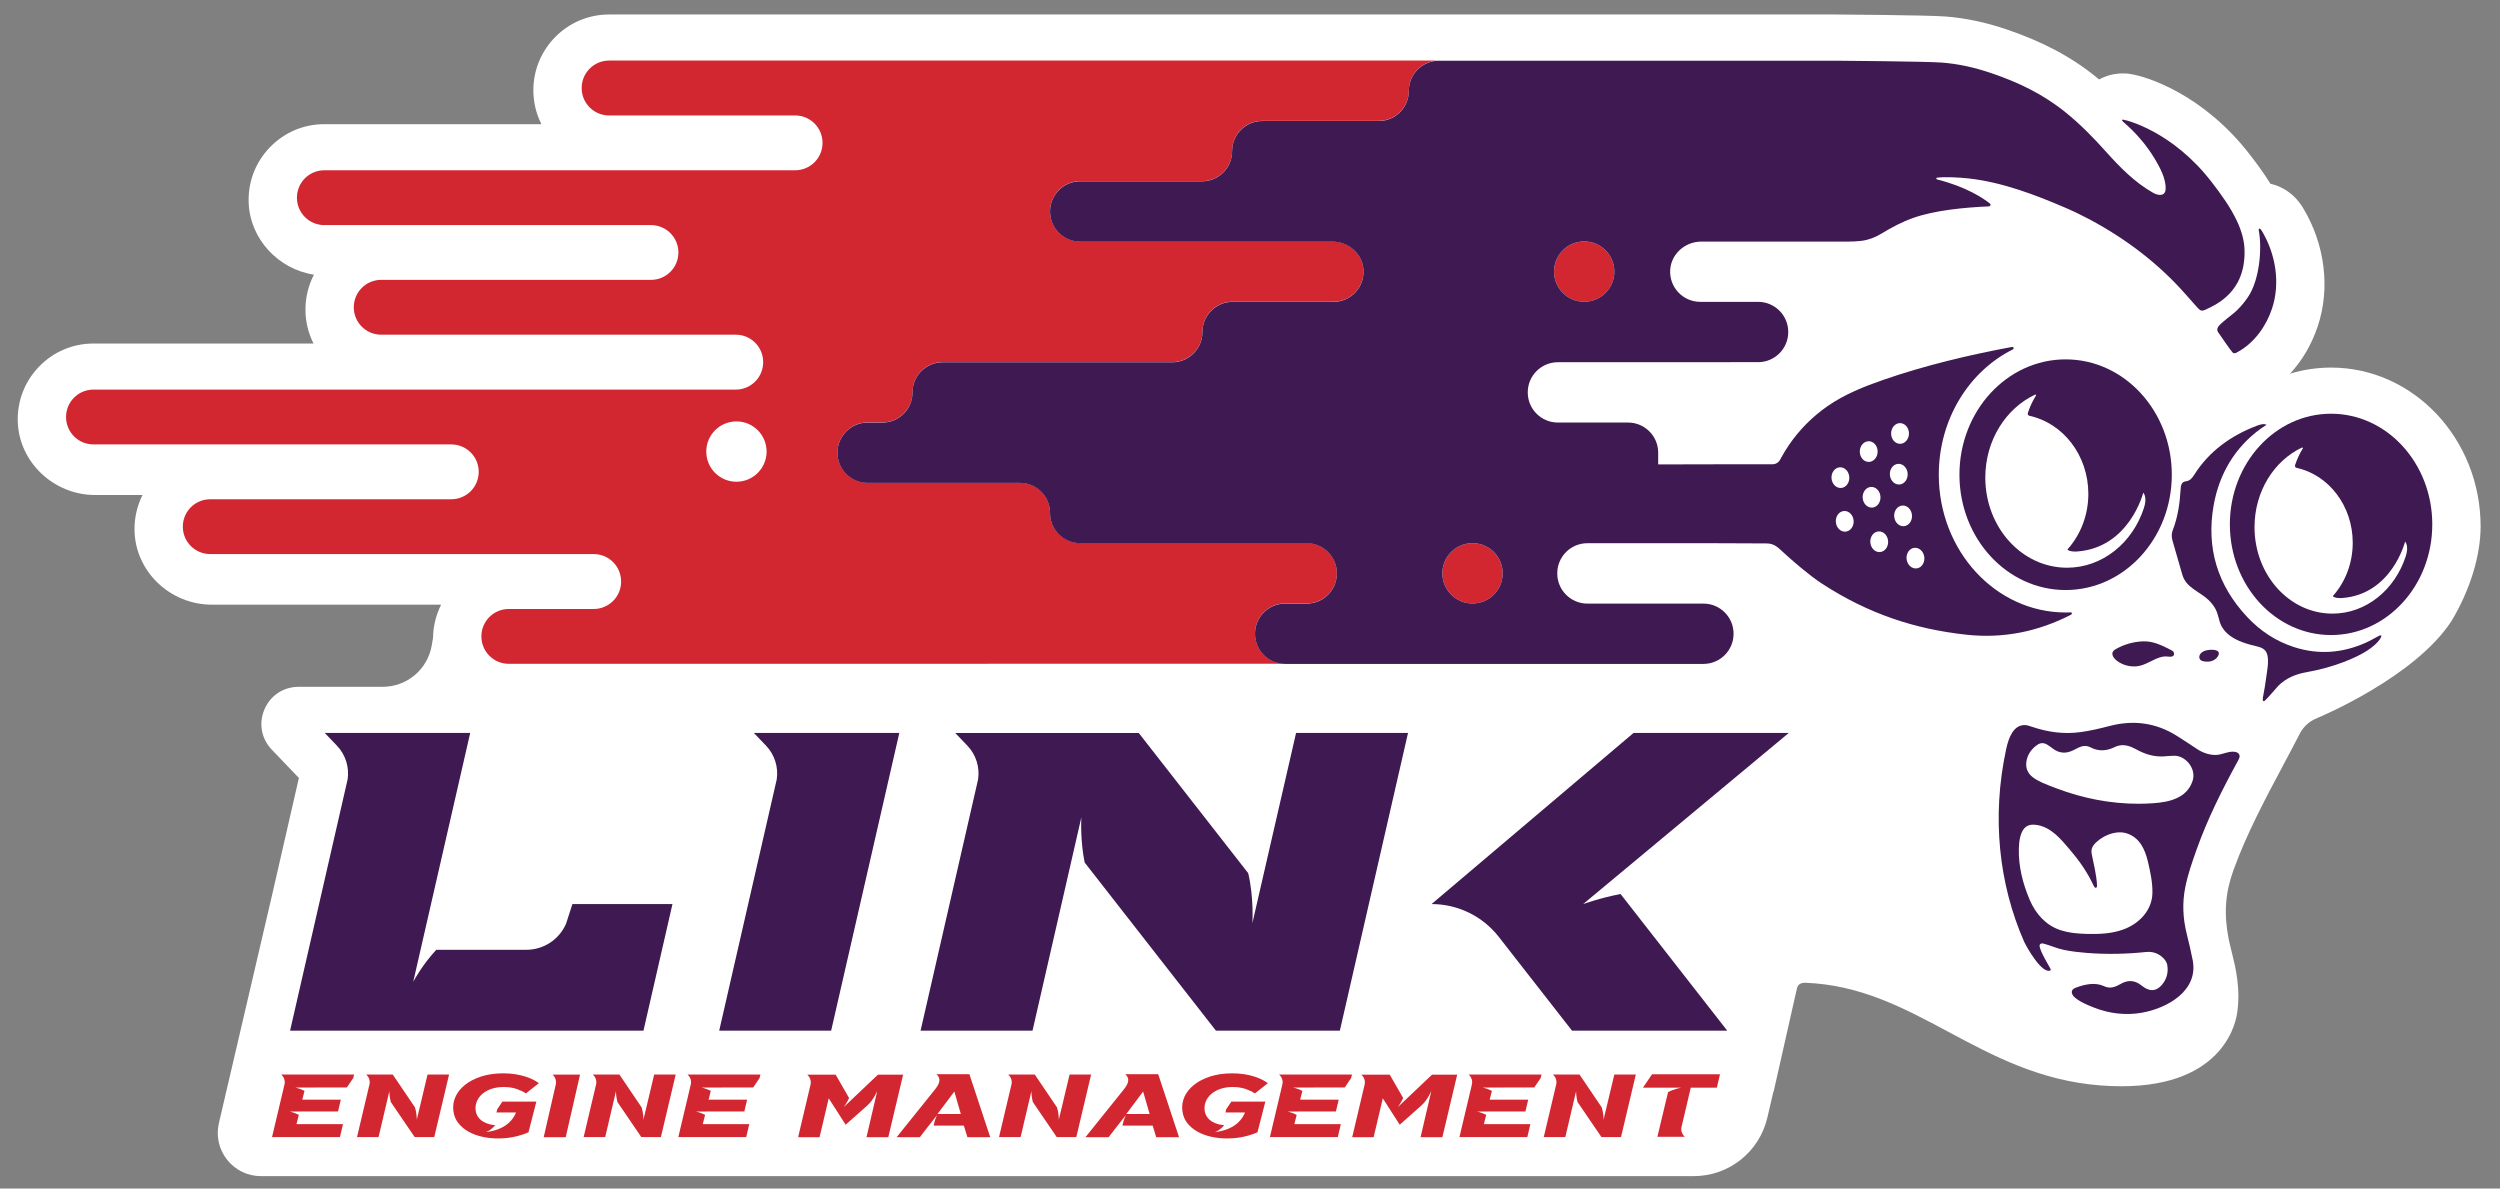 <?xml version="1.0" encoding="utf-8"?>
<!-- Generator: Adobe Illustrator 26.3.1, SVG Export Plug-In . SVG Version: 6.00 Build 0)  -->
<!DOCTYPE svg PUBLIC "-//W3C//DTD SVG 1.1//EN" "http://www.w3.org/Graphics/SVG/1.1/DTD/svg11.dtd">
<svg version="1.1" xmlns:x="http://ns.adobe.com/Extensibility/1.0/" xmlns:i="http://ns.adobe.com/AdobeIllustrator/10.0/" xmlns:graph="http://ns.adobe.com/Graphs/1.0/"
	 xmlns="http://www.w3.org/2000/svg" xmlns:xlink="http://www.w3.org/1999/xlink" x="0px" y="0px" width="172.913px"
	 height="82.205px" viewBox="0 0 172.913 82.205" enable-background="new 0 0 172.913 82.205" xml:space="preserve">
<rect x="0" y="0" width="172.913" height="82.205" fill="#808080" stroke="none"/>
<g id="Purple_Background" display="none">
</g>
<g id="Outline">
</g>
<g id="Logo_artwork">
	<path fill="#FFFFFF" d="M161.228,25.424c-0.969,0-1.918,0.142-2.837,0.422c0.836-0.902,1.485-2.004,1.909-3.256
		c0.889-2.623,0.514-5.687-1.003-8.197c-0.669-1.106-1.577-1.529-2.264-1.685c-0.461-0.749-0.959-1.411-1.399-1.984
		c-3.19-4.157-7.134-5.466-8.391-5.621l-0.163-0.019l-0.255-0.006c-0.581,0-1.142,0.145-1.639,0.418
		c-0.05-0.041-0.099-0.082-0.148-0.122c-1.764-1.44-3.779-2.511-6.342-3.371
		c-1.414-0.474-2.815-0.764-4.164-0.864c-1.283-0.095-7.501-0.137-7.558-0.137H42.125
		c-2.887,0-5.235,2.35-5.235,5.24c0,0.827,0.194,1.628,0.555,2.346H22.431c-1.432,0-2.769,0.569-3.766,1.602
		c-0.997,1.034-1.518,2.394-1.466,3.83c0.09,2.508,2.046,4.595,4.514,4.979c-0.381,0.735-0.586,1.559-0.586,2.41
		c0,0.829,0.195,1.632,0.558,2.352H6.462c-1.432,0-2.769,0.569-3.766,1.602c-0.997,1.034-1.518,2.394-1.466,3.83
		c0.1,2.781,2.493,5.043,5.335,5.043h3.293c-0.374,0.746-0.568,1.579-0.554,2.441
		c0.048,2.837,2.448,5.145,5.351,5.145h15.856c-0.351,0.697-0.545,1.472-0.558,2.273l-0.088,0.527
		c-0.279,1.67-1.711,2.882-3.404,2.882h-5.808c-1.046,0-1.952,0.598-2.362,1.56c-0.411,0.962-0.217,2.029,0.506,2.785
		l1.875,1.959l-1.841,8.042l-3.691,15.833c-0.208,0.893-0.001,1.817,0.57,2.535c0.57,0.718,1.423,1.13,2.34,1.13
		h99.082c2.451,0,4.551-1.667,5.108-4.054l0.419-1.799l0.015,0.001l1.616-7.155
		c0.08-0.34,0.415-0.366,0.537-0.37c3.844,0.141,6.808,1.726,9.947,3.404
		c3.102,1.659,6.31,3.373,10.484,3.697c8.163,0.634,9.318-4.017,9.466-4.956c0.272-1.723-0.109-3.24-0.386-4.348
		c-0.076-0.305-0.149-0.594-0.197-0.842v-0c-0.336-1.746-0.234-3.17,0.342-4.761
		c0.893-2.467,2.176-4.877,3.416-7.207c0.386-0.726,0.786-1.476,1.167-2.217c0.244-0.473,0.646-0.844,1.133-1.046
		c0.277-0.115,6.81-2.851,9.348-6.726l0.021-0.033c1.273-2.13,2.003-4.506,2.003-6.519
		C171.57,30.356,166.931,25.424,161.228,25.424z"/>
	<g>
		<path fill="#D22730" d="M37.606,78.654l0.843-3.682c0.037-0.219-0.03-0.44-0.18-0.597l-0.051-0.052h1.902
			l-0.992,4.332H37.606z"/>
		<path fill="#D22730" d="M80.108,74.298h-2.279l0.051,0.053c0.026,0.027,0.049,0.057,0.07,0.087
			c0.015,0.021,0.028,0.042,0.043,0.072c0.102,0.217,0.018,0.489-0.258,0.833l-2.659,3.312h1.603l0.16-0.208
			h-0l0.032-0.041l0.427-0.553h0.004l0.57-0.731c0,0-0.166,0.33-0.236,0.731h2.089l0.245,0.802h1.579
			L80.108,74.298z M77.901,77.048l1.164-1.551l0.449,1.551H77.901z"/>
		<path fill="#D22730" d="M67.049,74.298h-2.279l0.051,0.053c0.026,0.027,0.049,0.057,0.07,0.087
			c0.015,0.021,0.028,0.042,0.043,0.072c0.102,0.217,0.018,0.489-0.258,0.833l-2.659,3.312h1.603l0.16-0.208
			h-0l0.032-0.041l0.427-0.553h0.004l0.57-0.731c0,0-0.166,0.33-0.236,0.731h2.089l0.245,0.802h1.579
			L67.049,74.298z M64.842,77.048l1.164-1.551l0.449,1.551H64.842z"/>
		<path fill="#D22730" d="M99.046,74.33l-0.649,0.615l0,0l-0.064,0.061l-1.179,1.118l0,0l-0.472,0.448
			c0,0,0.207-0.272,0.367-0.625l-0-0.006l-0.927-1.611l-1.963,0.001l0.051,0.053
			c0.163,0.17,0.228,0.409,0.173,0.639l-0.857,3.632h1.482l0.634-2.69l1.17,1.826l1.511-1.34
			c0.417-0.369,0.678-1.002,0.678-1.002l-0.118,0.505h0l-0.629,2.701h1.508l1.025-4.325H99.046z"/>
		<path fill="#D22730" d="M60.723,74.33l-0.649,0.615l0,0l-0.064,0.061l-1.179,1.118l0,0l-0.472,0.448
			c0,0,0.207-0.272,0.367-0.625l-0-0.006l-0.927-1.611l-1.963,0.001l0.051,0.053
			c0.163,0.17,0.228,0.409,0.173,0.639l-0.857,3.632h1.482l0.634-2.69l1.17,1.826l1.511-1.34
			c0.417-0.369,0.678-1.002,0.678-1.002l-0.118,0.505h0l-0.629,2.701h1.508l1.025-4.325H60.723z"/>
		<path fill="#D22730" d="M114.263,74.302l-0.628,0.926l1.811-0l-0,0h0.847
			c-0.01,0.002-0.498,0.083-0.921,0.307l-0.738,3.091h1.895l-0.051-0.053c-0.163-0.17-0.228-0.409-0.173-0.639
			l0.638-2.707h1.805l0.215-0.926H114.263z"/>
		<path fill="#D22730" d="M111.654,74.322l-0.626,2.63l-0.001-0.001l-0.118,0.499c0,0,0.015-0.413-0.127-0.861
			l-0.079-0.117l-1.455-2.15h-1.837l0.05,0.052c0.163,0.171,0.228,0.409,0.173,0.639l-0.859,3.633h1.49
			l0.298-1.263h-0.001l0.21-0.891l0.239-1.02c0,0-0.005,0.348,0.099,0.747l1.654,2.428h1.353l1.025-4.325H111.654z
			"/>
		<path fill="#D22730" d="M73.977,74.322l-0.626,2.63l-0.001-0.001l-0.118,0.499c0,0,0.015-0.413-0.127-0.861
			l-0.079-0.117l-1.455-2.15h-1.837l0.05,0.052c0.163,0.171,0.228,0.409,0.173,0.639l-0.859,3.633H70.59
			l0.298-1.263H70.887l0.21-0.891l0.239-1.02c0,0-0.005,0.348,0.099,0.747l1.654,2.428h1.353l1.025-4.325H73.977z"
			/>
		<path fill="#D22730" d="M45.246,74.322l-0.626,2.63L44.62,76.951l-0.118,0.499c0,0,0.015-0.413-0.127-0.861
			l-0.079-0.117l-1.455-2.15h-1.837l0.05,0.052c0.163,0.171,0.228,0.409,0.173,0.639l-0.859,3.633h1.49
			l0.298-1.263h-0.001l0.21-0.891l0.239-1.02c0,0-0.005,0.348,0.099,0.747l1.654,2.428h1.353l1.025-4.325H45.246z"
			/>
		<path fill="#D22730" d="M29.571,74.322l-0.626,2.63l-0.001-0.001l-0.118,0.499c0,0,0.015-0.413-0.127-0.861
			l-0.079-0.117L27.166,74.322h-1.837l0.05,0.052c0.163,0.171,0.228,0.409,0.173,0.639l-0.859,3.633h1.49
			l0.298-1.263h-0.001l0.21-0.891l0.239-1.02c0,0-0.005,0.348,0.099,0.747l1.654,2.428h1.353l1.025-4.325H29.571z"
			/>
		<path fill="#D22730" d="M84.81,76.723l-0.05,0.219h1.232c0,0-0,0.001-0,0.001h0.119
			c-0.073,0.193-0.22,0.471-0.51,0.729l-0,0.001c-0,0-0.001,0-0.001,0
			c-0.321,0.284-0.816,0.543-1.58,0.63c0,0,0.337-0.094,0.65-0.482c-0.019-0.002-0.039-0.002-0.058-0.004
			c-0.079-0.008-0.157-0.019-0.233-0.036c-0.033-0.007-0.065-0.014-0.096-0.021
			c-0.159-0.042-0.306-0.1-0.436-0.177c-0.142-0.085-0.261-0.193-0.353-0.322
			c-0.094-0.131-0.152-0.284-0.174-0.456c-0.027-0.219,0.001-0.43,0.084-0.629
			c0.082-0.198,0.211-0.372,0.384-0.52c0.171-0.145,0.383-0.262,0.631-0.346c0.246-0.084,0.529-0.127,0.841-0.127
			c0.335,0,0.636,0.046,0.898,0.136c0.238,0.082,0.453,0.185,0.641,0.306l0.891-0.707
			c-0.096-0.072-0.208-0.143-0.338-0.213c-0.167-0.09-0.36-0.17-0.571-0.238
			c-0.213-0.069-0.453-0.125-0.713-0.167c-0.261-0.042-0.541-0.063-0.833-0.063c-0.561,0-1.072,0.072-1.518,0.214
			c-0.444,0.142-0.822,0.336-1.125,0.576c-0.301,0.239-0.525,0.517-0.666,0.826
			c-0.14,0.307-0.19,0.636-0.148,0.978c0.041,0.329,0.156,0.616,0.343,0.85
			c0.19,0.238,0.429,0.438,0.712,0.595c0.284,0.157,0.605,0.275,0.953,0.351
			c0.349,0.075,0.706,0.114,1.06,0.114c0.439,0,0.844-0.042,1.203-0.126c0.345-0.08,0.656-0.18,0.924-0.299
			l0.545-2.123h-2.349L84.81,76.723z"/>
		<path fill="#D22730" d="M34.39,76.723l-0.05,0.219h1.232c0,0-0,0.001-0,0.001h0.119
			c-0.073,0.193-0.22,0.471-0.51,0.729L35.18,77.673c-0,0-0.001,0-0.001,0
			c-0.321,0.284-0.816,0.543-1.58,0.63c0,0,0.337-0.094,0.65-0.482c-0.019-0.002-0.039-0.002-0.058-0.004
			c-0.079-0.008-0.157-0.019-0.233-0.036c-0.033-0.007-0.065-0.014-0.096-0.021
			c-0.159-0.042-0.306-0.1-0.436-0.177c-0.142-0.085-0.261-0.193-0.353-0.322
			c-0.094-0.131-0.152-0.284-0.174-0.456c-0.027-0.219,0.001-0.43,0.084-0.629
			c0.082-0.198,0.211-0.372,0.384-0.52c0.171-0.145,0.383-0.262,0.631-0.346c0.246-0.084,0.529-0.127,0.841-0.127
			c0.335,0,0.636,0.046,0.898,0.136c0.238,0.082,0.453,0.185,0.641,0.306l0.891-0.707
			c-0.096-0.072-0.208-0.143-0.338-0.213c-0.167-0.09-0.36-0.17-0.571-0.238
			c-0.213-0.069-0.453-0.125-0.713-0.167c-0.261-0.042-0.541-0.063-0.833-0.063c-0.561,0-1.072,0.072-1.518,0.214
			c-0.444,0.142-0.822,0.336-1.125,0.576c-0.301,0.239-0.525,0.517-0.666,0.826
			c-0.14,0.307-0.19,0.636-0.148,0.978c0.041,0.329,0.156,0.616,0.343,0.85
			c0.19,0.238,0.429,0.438,0.712,0.595c0.284,0.157,0.605,0.275,0.953,0.351
			c0.349,0.075,0.706,0.114,1.06,0.114c0.439,0,0.844-0.042,1.203-0.126c0.345-0.08,0.656-0.18,0.924-0.299
			l0.545-2.123h-2.349L34.39,76.723z"/>
		<path fill="#D22730" d="M101.58,74.322l0.05,0.052c0.163,0.171,0.228,0.41,0.173,0.639l-0.86,3.633h4.696
			l0.209-0.894h-3.215l0.162-0.645c-0.338-0.165-0.637-0.23-0.637-0.23l0.695-0l0-0.001l2.654-0
			l0.193-0.817h-2.666l0.15-0.588l0.005-0.022c-0.338-0.166-0.638-0.23-0.638-0.23l0.697-0l0-0.002
			l2.869-0.001l0.443-0.653l0.059-0.241H101.58z"/>
		<path fill="#D22730" d="M88.471,74.322l0.05,0.052c0.163,0.171,0.228,0.41,0.173,0.639l-0.86,3.633h4.696
			l0.209-0.894h-3.215l0.162-0.645c-0.338-0.165-0.637-0.23-0.637-0.23l0.695-0l0-0.001l2.654-0
			l0.193-0.817h-2.666l0.15-0.588l0.005-0.022c-0.338-0.166-0.638-0.23-0.638-0.23l0.697-0l0-0.002
			l2.869-0.001l0.443-0.653l0.059-0.241H88.471z"/>
		<path fill="#D22730" d="M47.554,74.322l0.05,0.052c0.163,0.171,0.228,0.41,0.173,0.639l-0.86,3.633h4.696
			l0.209-0.894h-3.215l0.162-0.645c-0.338-0.165-0.637-0.23-0.637-0.23l0.695-0l0-0.001l2.654-0
			l0.193-0.817H49.009l0.15-0.588l0.005-0.022c-0.338-0.166-0.638-0.23-0.638-0.23l0.697-0l0-0.002
			l2.869-0.001l0.443-0.653l0.059-0.241H47.554z"/>
		<path fill="#D22730" d="M19.453,74.322l0.05,0.052c0.163,0.171,0.228,0.41,0.173,0.639l-0.86,3.633h4.696
			l0.209-0.894h-3.215l0.162-0.645c-0.338-0.165-0.637-0.23-0.637-0.23l0.695-0l0-0.001l2.654-0
			l0.193-0.817h-2.666l0.15-0.588l0.005-0.022c-0.338-0.166-0.638-0.23-0.638-0.23l0.697-0l0-0.002
			l2.869-0.001l0.443-0.653l0.059-0.241H19.453z"/>
	</g>
	<g>
		<g>
			<g>
				<path fill="#3F1951" d="M86.621,63.85c0,0,0.115-1.745-0.288-3.455l-7.572-9.699H66.068l0.839,0.876
					c0.598,0.624,0.868,1.485,0.744,2.331l-3.979,17.382h7.743l3.378-14.758c-0.013,0.241-0.071,1.66,0.228,3.13
					l9.078,11.628h8.573l4.714-20.59h-7.743L86.621,63.85z"/>
				<path fill="#3F1951" d="M39.151,63.891c-0.468,1.077-1.536,1.801-2.745,1.801h-6.229
					c-0.899,0.958-1.483,2.002-1.595,2.21l3.939-17.207H22.461l0.839,0.876c0.598,0.624,0.868,1.485,0.744,2.331
					l-3.98,17.382h24.442l2.005-8.755h-6.92L39.151,63.891z"/>
				<path fill="#3F1951" d="M52.141,50.695l0.839,0.876c0.598,0.624,0.868,1.486,0.744,2.331l-3.98,17.382h7.743
					l4.714-20.59H52.141z"/>
				<path fill="#3F1951" d="M109.499,62.53l14.221-11.835h-10.736l-13.97,11.835h0c1.817,0,3.532,0.837,4.65,2.269
					l5.064,6.486h10.736l-7.376-9.449C110.739,62.085,109.499,62.53,109.499,62.53"/>
			</g>
			<g>
				<path fill="#D22730" d="M40.231,6.087v0.004c0,1.046,0.848,1.894,1.894,1.894h12.872
					c1.046,0,1.894,0.848,1.894,1.894v0.004c0,1.046-0.848,1.894-1.894,1.894H22.431
					c-1.046,0-1.894,0.848-1.894,1.894v0.004c0,1.046,0.848,1.894,1.894,1.894h22.597
					c1.046,0,1.894,0.848,1.894,1.894c0,1.046-0.848,1.894-1.894,1.894H26.363c-1.046,0-1.894,0.848-1.894,1.894
					v0.004c0,1.046,0.848,1.894,1.894,1.894h24.528c1.046,0,1.894,0.848,1.894,1.894v0.01
					c0,1.046-0.848,1.894-1.894,1.894H6.462c-1.046,0-1.894,0.848-1.894,1.894v0.004
					c0,1.046,0.848,1.894,1.894,1.894h24.754c1.046,0,1.894,0.848,1.894,1.894v0.004
					c0,1.046-0.848,1.894-1.894,1.894H14.539c-1.046,0-1.894,0.848-1.894,1.894v0.004
					c0,1.046,0.848,1.894,1.894,1.894h26.526c1.046,0,1.894,0.848,1.894,1.894v0.01
					c0,1.046-0.848,1.894-1.894,1.894h-5.876c-1.046,0-1.894,0.848-1.894,1.894v0.004
					c0,1.046,0.848,1.894,1.894,1.894l53.699-0.005c-1.151,0-2.083-0.933-2.083-2.083v-0.005
					c0-1.151,0.933-2.083,2.083-2.083h1.495c1.151,0,2.083-0.933,2.083-2.083v-0.011
					c0-1.151-0.933-2.083-2.083-2.083H74.71c-1.151,0-2.083-0.933-2.083-2.083v-0.005
					c0-1.151-0.933-2.083-2.083-2.083h-10.537c-1.151,0-2.083-0.933-2.083-2.083v-0.005
					c0-1.151,0.933-2.083,2.083-2.083h1.026c1.151,0,2.083-0.933,2.083-2.083v-0.005
					c0-1.151,0.933-2.083,2.083-2.083h15.874c1.157,0,2.095-0.938,2.095-2.095c0-1.151,0.933-2.083,2.083-2.083
					h6.975c1.196,0,2.158-1.009,2.079-2.222c-0.072-1.107-1.041-1.945-2.15-1.945H74.71
					c-1.151,0-2.083-0.933-2.083-2.083v-0.005c0-1.151,0.933-2.083,2.083-2.083h8.427
					c1.151,0,2.083-0.933,2.083-2.083v-0.005c0-1.151,0.933-2.083,2.083-2.083h8.056
					c1.151,0,2.083-0.933,2.083-2.083v-0.005c0-1.151,0.933-2.083,2.083-2.083H42.125
					C41.079,4.192,40.231,5.04,40.231,6.087z M53.021,31.236c0,1.151-0.933,2.083-2.083,2.083h-0.005
					c-1.151,0-2.083-0.933-2.083-2.083v-0.005c0-1.151,0.933-2.083,2.083-2.083h0.005
					c1.151,0,2.083,0.933,2.083,2.083V31.236z"/>
				<path fill="#D22730" d="M109.574,16.699h-0.005c-1.151,0-2.083,0.933-2.083,2.083v0.005
					c0,1.151,0.933,2.083,2.083,2.083h0.005c1.151,0,2.083-0.933,2.083-2.083v-0.005
					C111.658,17.631,110.725,16.699,109.574,16.699z"/>
				<path fill="#D22730" d="M101.85,37.568h-0.005c-1.151,0-2.083,0.933-2.083,2.083v0.005
					c0,1.151,0.933,2.083,2.083,2.083h0.005c1.151,0,2.083-0.933,2.083-2.083v-0.005
					C103.933,38.501,103,37.568,101.85,37.568z"/>
			</g>
			<g>
				<path fill="#3F1951" d="M142.869,24.856c-4.056,0-7.344,3.571-7.344,7.977c0,4.406,3.288,7.977,7.344,7.977
					c4.056,0,7.344-3.571,7.344-7.977C150.214,28.428,146.925,24.856,142.869,24.856z M142.965,39.266
					c-3.121,0-5.651-2.791-5.651-6.233c0-2.578,1.42-4.789,3.443-5.738c0.042-0.02,0.084,0.028,0.059,0.068
					c-0.212,0.34-0.414,0.743-0.562,1.208c-0.026,0.082,0.027,0.169,0.112,0.187
					c2.323,0.503,4.074,2.728,4.074,5.398c0,1.488-0.544,2.837-1.429,3.828c-0.059,0.067,0.228,0.19,0.639,0.161
					c3.637-0.257,4.589-4.072,4.589-4.072s0.301,0.305,0.044,1.066C147.502,37.545,145.416,39.266,142.965,39.266z"/>
				<path fill="#3F1951" d="M161.229,28.615c-3.866,0-7,3.427-7,7.654s3.134,7.654,7,7.654
					s7-3.427,7-7.654S165.095,28.615,161.229,28.615z M161.32,42.441c-2.975,0-5.386-2.678-5.386-5.981
					c0-2.474,1.353-4.595,3.282-5.505c0.04-0.019,0.08,0.027,0.057,0.065c-0.202,0.327-0.395,0.713-0.536,1.159
					c-0.025,0.079,0.026,0.162,0.106,0.179c2.214,0.483,3.884,2.617,3.884,5.179c0,1.428-0.519,2.723-1.361,3.673
					c-0.057,0.064,0.217,0.182,0.609,0.154c3.467-0.247,4.374-3.907,4.374-3.907s0.287,0.292,0.043,1.023
					C165.644,40.79,163.656,42.441,161.32,42.441z"/>
				<path fill="#3F1951" d="M154.582,52c-0.45-0.072-0.906,0.224-1.368,0.217
					c-0.461-0.007-0.899-0.171-1.279-0.426c-0.459-0.308-0.921-0.612-1.39-0.905
					c-1.437-0.899-2.977-1.101-4.611-0.679c-0.663,0.172-1.328,0.333-2.01,0.427
					c-1.202,0.166-2.307,0.003-3.446-0.386c-0.143-0.049-0.289-0.097-0.44-0.098
					c-0.768-0.004-1.103,0.843-1.278,1.653c-1.027,4.744-0.49,9.372,1.226,13.3
					c0.161,0.369,1.29,2.38,1.864,1.995c-0.015-0.077-0.05-0.128-0.087-0.196
					c-0.239-0.438-0.513-0.862-0.668-1.339c-0.026-0.081-0.047-0.177,0.003-0.245
					c0.049-0.067,0.146-0.078,0.226-0.057c0.484,0.124,0.937,0.339,1.434,0.441
					c0.514,0.105,1.036,0.164,1.558,0.206c1.37,0.109,2.744,0.082,4.113-0.061
					c0.492-0.052,0.904,0.108,1.235,0.46c0.112,0.119,0.212,0.285,0.237,0.443
					c0.084,0.514-0.038,0.987-0.388,1.385c-0.345,0.392-0.73,0.452-1.172,0.185
					c-0.13-0.079-0.245-0.182-0.373-0.265c-0.365-0.236-0.748-0.26-1.142-0.076
					c-0.121,0.056-0.237,0.123-0.356,0.183c-0.303,0.153-0.606,0.205-0.931,0.052
					c-0.615-0.29-1.34-0.137-1.948,0.094c-0.119,0.045-0.25,0.111-0.285,0.233
					c-0.002,0.006-0.003,0.012-0.004,0.018c-0.111,0.508,1.181,0.993,1.526,1.129
					c1.059,0.42,2.222,0.558,3.346,0.352c1.77-0.323,3.886-1.533,3.487-3.619
					c-0.118-0.617-0.266-1.229-0.417-1.839c-0.265-1.071-0.315-2.146-0.096-3.229
					c0.178-0.88,0.474-1.726,0.773-2.57c0.763-2.153,1.791-4.19,2.884-6.192c0.063-0.115,0.128-0.247,0.087-0.372
					C154.851,52.092,154.714,52.021,154.582,52z M146.83,64.299c-0.773,0.274-1.608,0.315-2.428,0.297
					c-0.653-0.014-1.314-0.066-1.932-0.277c-0.981-0.335-1.671-1.121-2.074-2.057
					c-0.482-1.118-0.795-2.338-0.762-3.563c0.013-0.495,0.086-1.279,0.558-1.554c0.225-0.131,0.505-0.124,0.761-0.073
					c0.962,0.192,1.581,0.966,2.189,1.671c0.647,0.749,1.219,1.567,1.641,2.464c0.021,0.045,0.082,0.182,0.153,0.198
					c0.022,0.005,0.045-0.002,0.068-0.025c0.037-0.038,0.038-0.098,0.036-0.151
					c-0.032-0.722-0.232-1.468-0.37-2.176c-0.042-0.217-0.001-0.418,0.133-0.595
					c0.408-0.54,1.481-1.113,2.348-0.8c0.842,0.304,1.2,1.073,1.401,1.902c0.172,0.711,0.338,1.492,0.32,2.221
					C148.843,62.992,147.922,63.912,146.83,64.299z M151.65,54.011c-0.395,1.196-1.6,1.466-2.726,1.545
					c-0.329,0.023-0.657,0.035-0.986,0.036c-1.94,0.006-3.867-0.371-5.683-1.058
					c-0.338-0.128-0.678-0.253-1.007-0.402c-0.224-0.101-0.446-0.22-0.642-0.368
					c-0.363-0.274-0.52-0.653-0.447-1.107c0.08-0.499,0.362-0.874,0.773-1.153
					c0.207-0.14,0.434-0.134,0.649-0.008c0.131,0.077,0.255,0.167,0.375,0.26c0.454,0.354,0.935,0.391,1.445,0.134
					c0.119-0.06,0.237-0.121,0.357-0.18c0.273-0.133,0.558-0.16,0.827-0.02c0.574,0.298,1.121,0.256,1.692-0.024
					c0.393-0.193,0.817-0.147,1.216,0.035c0.156,0.071,0.305,0.156,0.458,0.233c0.592,0.296,1.212,0.444,1.878,0.369
					c0.17-0.019,0.343-0.02,0.514-0.03C151.128,52.228,151.936,53.145,151.65,54.011z"/>
				<path fill="#3F1951" d="M164.691,43.944c-0.079-0.011-0.188,0.055-0.255,0.09
					c-0.253,0.132-0.499,0.281-0.758,0.398c-1.628,0.737-3.295,0.878-5.01,0.325
					c-1.265-0.408-2.339-1.121-3.238-2.08c-2.056-2.191-2.85-4.786-2.319-7.747
					c0.387-2.154,1.461-3.977,3.245-5.276c0.127-0.092,0.402-0.266,0.402-0.266s-0.124-0.143-0.628,0.046
					c-1.793,0.672-3.325,1.76-4.362,3.398c-0.151,0.238-0.295,0.427-0.601,0.462
					c-0.298,0.034-0.331,0.318-0.345,0.557c-0.057,0.959-0.188,1.913-0.542,2.812
					c-0.095,0.24-0.09,0.483-0.019,0.729c0.228,0.787,0.452,1.576,0.681,2.363
					c0.262,0.898,1.161,1.138,1.786,1.722c0.211,0.197,0.397,0.427,0.528,0.686
					c0.134,0.267,0.183,0.561,0.271,0.844c0.33,1.062,1.538,1.463,2.509,1.684c0.381,0.086,0.693,0.205,0.788,0.623
					c0.107,0.468-0.012,1.018-0.073,1.489c-0.063,0.487-0.147,0.981-0.239,1.458
					c-0.037,0.195,0.028,0.306,0.148,0.191c0.329-0.319,0.606-0.678,0.916-1.015
					c0.541-0.541,1.215-0.813,1.931-0.939c1.919-0.338,3.462-1.001,4.226-1.501
					C164.629,44.41,164.765,43.954,164.691,43.944z"/>
				<path fill="#3F1951" d="M154.729,21.452c-0.294,0.288-0.644,0.518-0.952,0.794
					c-0.203,0.182-0.566,0.435-0.352,0.744c0.173,0.25,0.92,1.34,1.005,1.402
					c0.045,0.033,0.091,0.043,0.135,0.039c0.083-0.007,0.164-0.063,0.239-0.105
					c1.126-0.63,1.924-1.752,2.333-2.959c0.598-1.766,0.264-3.804-0.698-5.396
					c-0.162-0.268-0.232-0.14-0.213-0.043c0.24,1.227,0.067,3.403-0.733,4.601
					C155.271,20.862,155.015,21.172,154.729,21.452z"/>
				<path fill="#3F1951" d="M146.451,45.728c0.372,0.27,0.844,0.397,1.302,0.36
					c0.469-0.038,0.864-0.287,1.282-0.48c0.21-0.097,0.432-0.178,0.663-0.204
					c0.182-0.02,0.415,0.063,0.585-0.019c0.018-0.009,0.032-0.019,0.043-0.033
					c0.044-0.055,0.048-0.174,0.022-0.235c-0.033-0.075-0.112-0.118-0.185-0.156
					c-0.617-0.316-1.23-0.628-1.938-0.602c-0.666,0.024-1.327,0.212-1.904,0.547
					C145.907,45.147,146.152,45.512,146.451,45.728z"/>
				<path fill="#3F1951" d="M152.579,45.761c0.133,0.009,0.267-0.002,0.394-0.042
					c0.168-0.053,0.322-0.159,0.417-0.308c0.377-0.596-0.725-0.516-1.002-0.353
					c-0.096,0.056-0.186,0.131-0.236,0.231s-0.053,0.228,0.013,0.318c0.064,0.087,0.178,0.122,0.285,0.14
					C152.492,45.752,152.536,45.758,152.579,45.761z"/>
				<path fill="#3F1951" d="M143.212,42.354c-0.114,0-0.228,0.008-0.343,0.008c-4.845,0-8.772-4.266-8.772-9.528
					c0-3.849,2.102-7.165,5.126-8.668c0.094-0.047,0.045-0.19-0.058-0.171c-2.983,0.558-6.015,1.276-8.887,2.272
					c-1.357,0.471-2.681,0.997-3.868,1.819c-1.051,0.728-1.964,1.646-2.683,2.704
					c-0.194,0.285-0.373,0.579-0.539,0.881c-0.018,0.033-0.037,0.067-0.053,0.101
					c-0.102,0.213-0.321,0.342-0.557,0.34c-0.633-0.007-4.699,0.002-7.889,0.01v-0.813
					c0-1.151-0.933-2.083-2.083-2.083h-4.855c-1.151,0-2.083-0.933-2.083-2.083v-0.006
					c0-1.15,0.932-2.083,2.083-2.083l13.851-0.005c1.151,0,2.083-0.933,2.083-2.083v-0.005
					c0-1.151-0.933-2.083-2.083-2.083h-4.002c-1.196,0-2.158-1.009-2.079-2.222
					c0.072-1.107,1.041-1.945,2.15-1.945c0,0,9.857,0,10.134-0c0.314-0.001,0.63-0.014,0.942-0.052
					c0.493-0.061,0.964-0.243,1.387-0.502c0.691-0.424,1.402-0.8,2.171-1.075c1.528-0.548,3.6-0.732,5.263-0.808
					c0.102-0.005,0.145-0.132,0.065-0.196c-0.449-0.358-1.618-1.155-3.661-1.669
					c-0.066-0.017-0.062-0.111,0.006-0.12c0.537-0.069,1.571-0.018,2.229,0.058
					c2.294,0.263,4.563,1.124,6.686,2.04c0.567,0.244,1.119,0.516,1.665,0.804
					c2.51,1.347,4.749,3.044,6.635,5.192c0.239,0.272,0.48,0.543,0.722,0.813
					c0.35,0.391,0.357,0.362,0.971,0.058c0.233-0.115,0.463-0.241,0.675-0.391
					c1.228-0.87,1.696-2.055,1.686-3.474c-0.005-0.729-0.212-1.43-0.524-2.095
					c-0.457-0.974-1.083-1.829-1.737-2.681c-2.714-3.536-5.908-4.31-6.141-4.338
					c-0.059-0.007-0.093,0.018-0.06,0.073c0.018,0.03,0.04,0.051,0.072,0.083c0.151,0.151,1.56,1.243,2.557,3.24
					c0.389,0.78,0.382,1.275,0.371,1.425c-0.038,0.512-0.533,0.427-0.864,0.24
					c-1.282-0.726-2.322-1.794-3.294-2.882c-0.84-0.94-1.723-1.837-2.702-2.636
					c-1.593-1.301-3.331-2.134-5.291-2.791c-1.088-0.365-2.206-0.616-3.348-0.7
					c-1.083-0.08-7.011-0.129-7.312-0.128H99.526c-1.151,0-2.083,0.933-2.083,2.083v0.005
					c0,1.151-0.933,2.083-2.083,2.083h-8.056c-1.151,0-2.083,0.933-2.083,2.083v0.005
					c0,1.151-0.933,2.083-2.083,2.083h-8.427c-1.151,0-2.083,0.933-2.083,2.083v0.005
					c0,1.151,0.933,2.083,2.083,2.083h17.445c1.11,0,2.079,0.837,2.15,1.945
					c0.079,1.213-0.882,2.222-2.079,2.222h-6.975c-1.151,0-2.083,0.933-2.083,2.083
					c0,1.157-0.938,2.095-2.095,2.095H65.198c-1.151,0-2.083,0.933-2.083,2.083v0.005
					c0,1.151-0.933,2.083-2.083,2.083h-1.026c-1.151,0-2.083,0.933-2.083,2.083v0.005
					c0,1.151,0.933,2.083,2.083,2.083h10.537c1.151,0,2.083,0.933,2.083,2.083v0.005
					c0,1.151,0.933,2.083,2.083,2.083h15.673c1.151,0,2.083,0.933,2.083,2.083v0.011
					c0,1.151-0.933,2.083-2.083,2.083h-1.495c-1.151,0-2.083,0.933-2.083,2.083v0.005
					c0,1.151,0.933,2.083,2.083,2.083h28.933c1.151,0,2.083-0.933,2.083-2.083v-0.005
					c0-1.151-0.933-2.083-2.083-2.083h-8.028c-1.151,0-2.083-0.933-2.083-2.083v-0.011
					c0-1.151,0.933-2.083,2.083-2.083h8.028c0.014,0,0.027-0.002,0.041-0.002c1.877,0.007,3.823,0.017,4.32,0.017
					c0.547,0,0.816,0.302,1.114,0.575c0.756,0.694,1.888,1.667,2.754,2.228c3.2,2.075,6.405,3.124,9.946,3.51
					c2.566,0.279,4.963-0.21,7.251-1.383C143.332,42.469,143.325,42.353,143.212,42.354z M107.486,18.782
					c0-1.151,0.933-2.083,2.083-2.083h0.005c1.151,0,2.083,0.933,2.083,2.083v0.005
					c0,1.151-0.933,2.083-2.083,2.083h-0.005c-1.151,0-2.083-0.933-2.083-2.083V18.782z M103.933,39.657
					c0,1.151-0.933,2.083-2.083,2.083h-0.005c-1.151,0-2.083-0.933-2.083-2.083v-0.005
					c0-1.151,0.933-2.083,2.083-2.083h0.005c1.151,0,2.083,0.933,2.083,2.083V39.657z M131.417,29.265
					c0.341,0,0.617,0.321,0.617,0.716c0,0.395-0.276,0.716-0.617,0.716c-0.341,0-0.617-0.321-0.617-0.716
					C130.8,29.585,131.076,29.265,131.417,29.265z M126.677,33.073c-0.024-0.395,0.232-0.732,0.571-0.752
					c0.34-0.021,0.635,0.282,0.659,0.677s-0.232,0.732-0.571,0.752C126.996,33.771,126.701,33.468,126.677,33.073z
					 M127.643,36.772c-0.34,0.025-0.638-0.275-0.667-0.669c-0.029-0.394,0.223-0.734,0.563-0.759
					c0.34-0.025,0.638,0.275,0.667,0.669S127.982,36.747,127.643,36.772z M128.633,31.233
					c0-0.395,0.276-0.716,0.617-0.716c0.341,0,0.617,0.321,0.617,0.716c0,0.395-0.276,0.716-0.617,0.716
					C128.909,31.949,128.633,31.629,128.633,31.233z M128.833,34.431c-0.024-0.395,0.232-0.732,0.571-0.752
					c0.34-0.021,0.635,0.282,0.659,0.677c0.024,0.395-0.232,0.732-0.571,0.752
					C129.152,35.128,128.857,34.825,128.833,34.431z M130.029,38.184c-0.34,0.025-0.638-0.275-0.667-0.669
					c-0.029-0.394,0.223-0.734,0.563-0.759c0.34-0.025,0.638,0.275,0.667,0.669
					C130.621,37.819,130.369,38.159,130.029,38.184z M130.714,32.834c-0.024-0.395,0.232-0.732,0.571-0.752
					c0.34-0.021,0.635,0.282,0.659,0.677c0.024,0.395-0.232,0.732-0.571,0.752
					C131.033,33.532,130.738,33.229,130.714,32.834z M131.013,35.725c-0.029-0.394,0.223-0.734,0.563-0.759
					c0.34-0.025,0.638,0.275,0.667,0.669c0.029,0.394-0.223,0.734-0.563,0.759
					C131.34,36.419,131.042,36.119,131.013,35.725z M132.569,39.314c-0.338,0.041-0.65-0.244-0.698-0.637
					c-0.047-0.393,0.188-0.744,0.526-0.785c0.338-0.041,0.65,0.244,0.698,0.637
					C133.142,38.922,132.906,39.273,132.569,39.314z"/>
			</g>
		</g>
	</g>
</g>
</svg>
